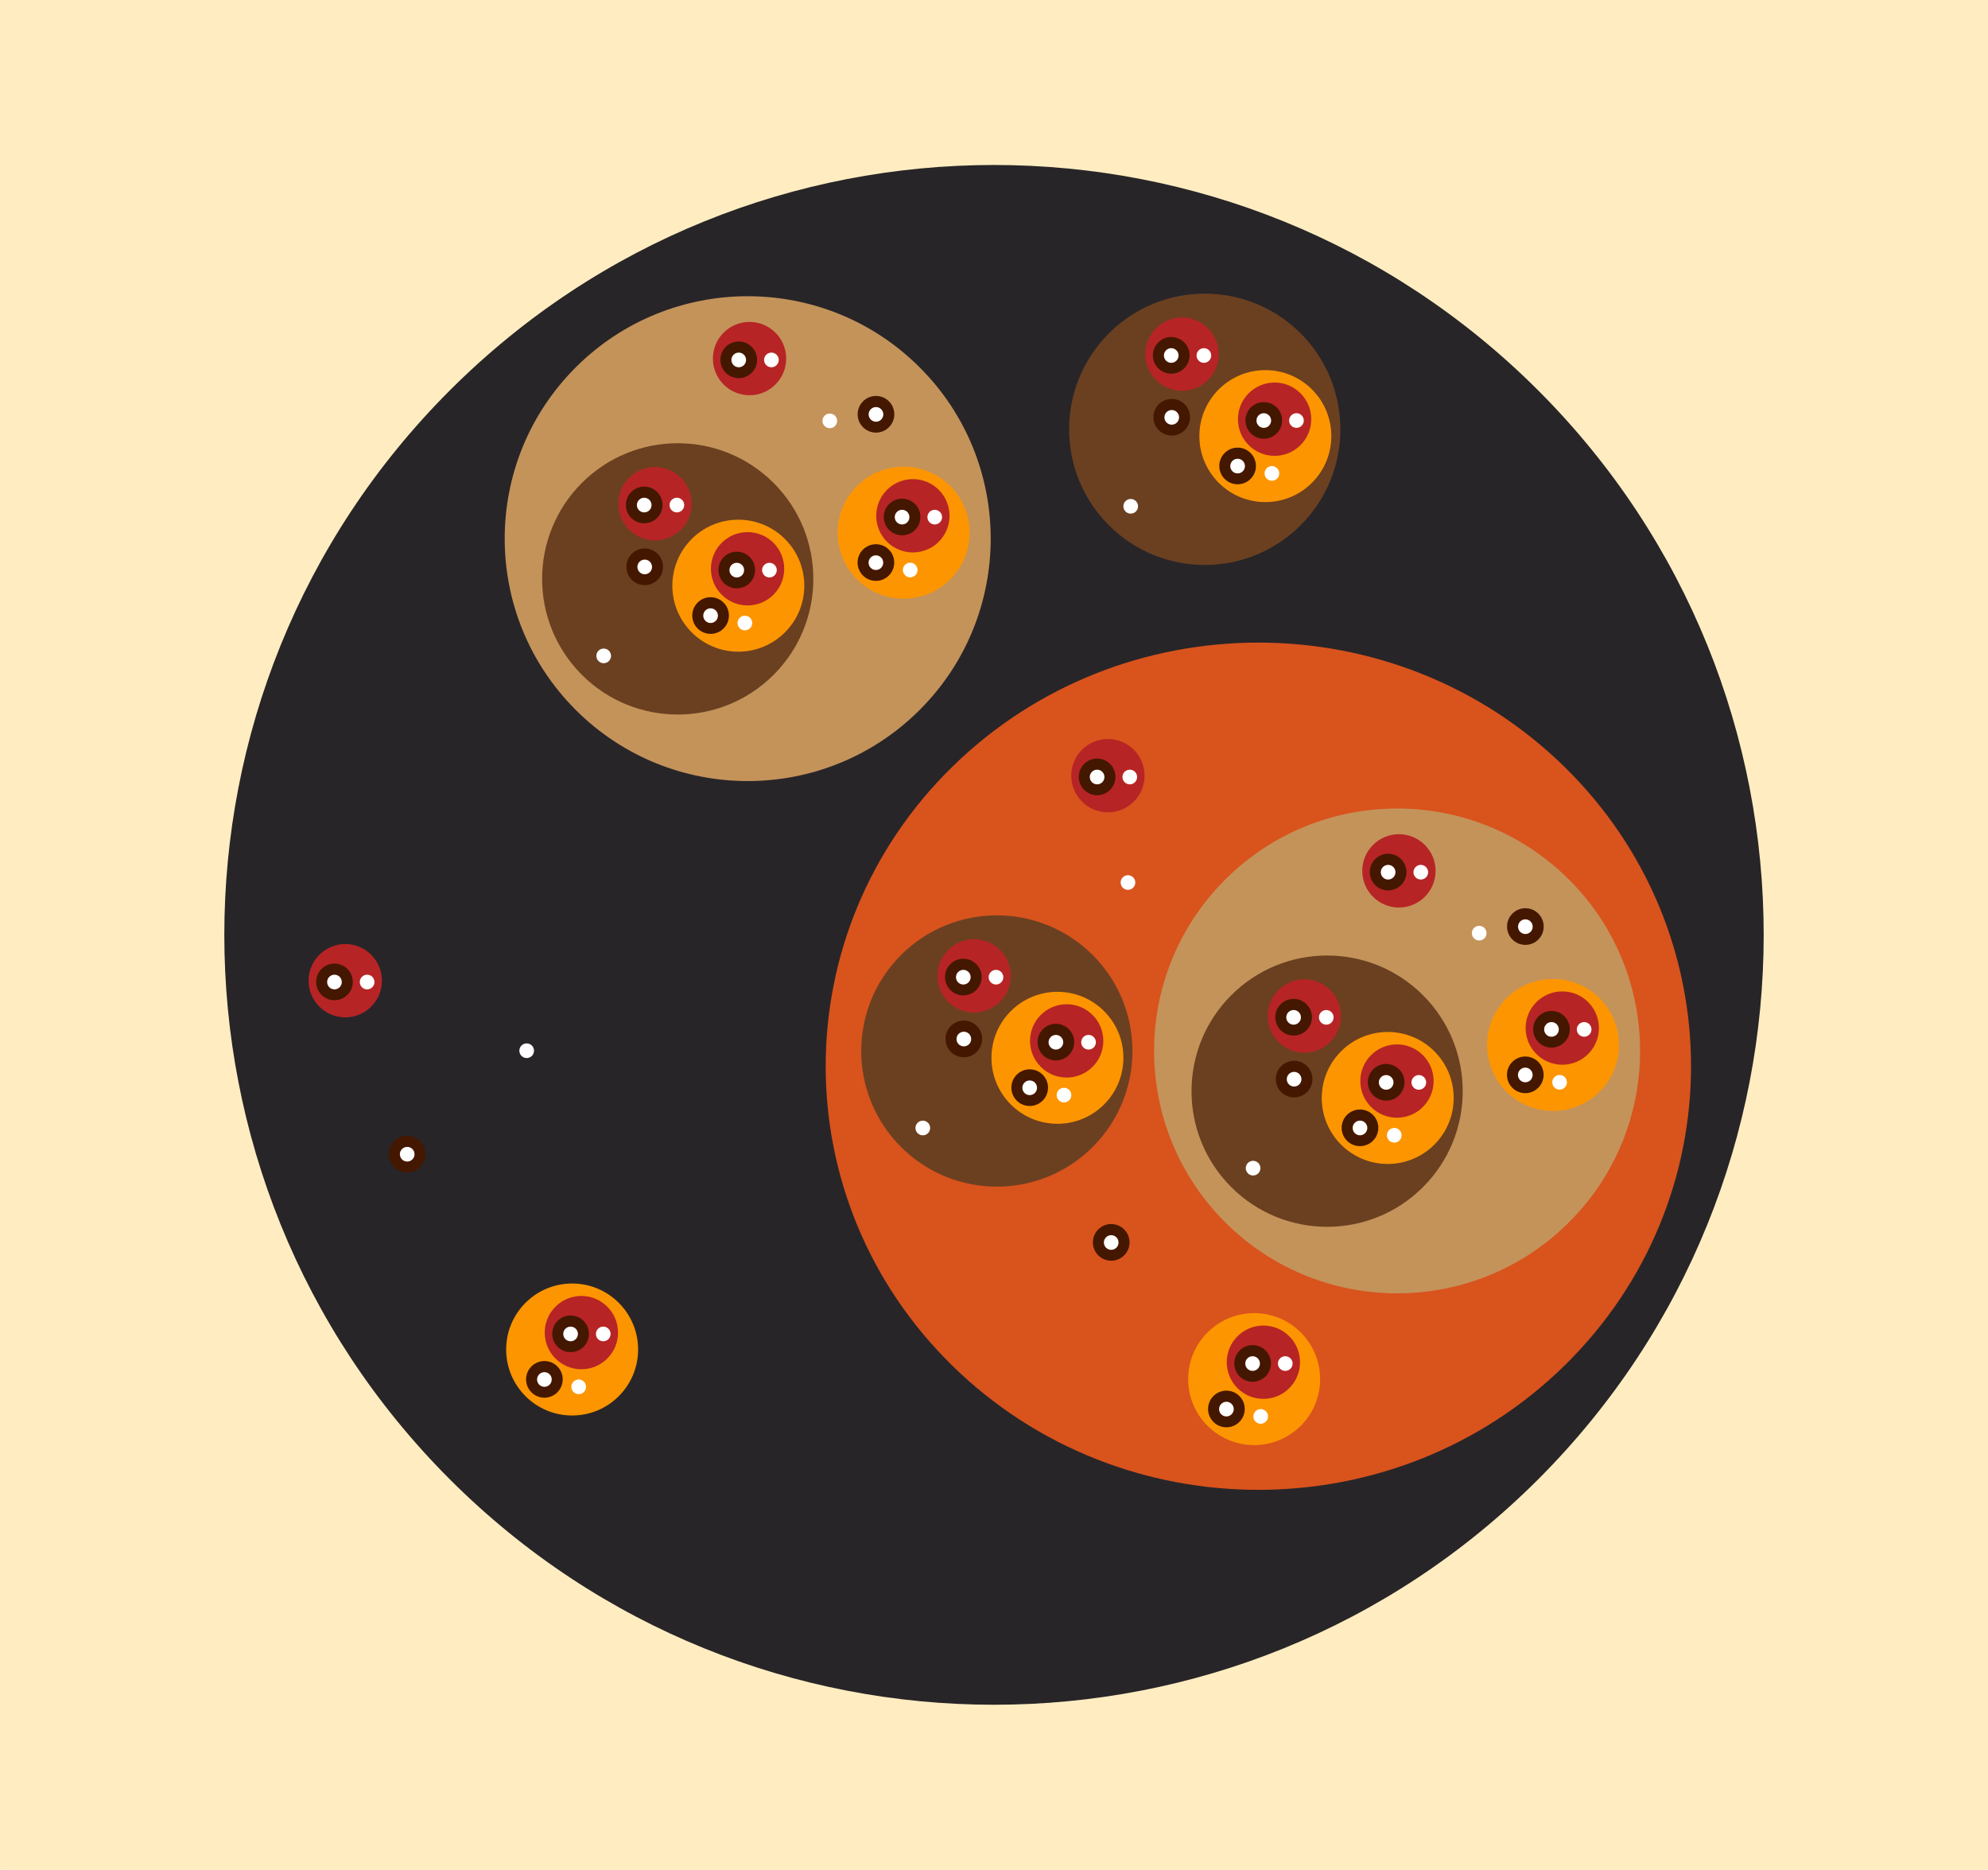<?xml version="1.0" encoding="UTF-8" standalone="no"?>
<!DOCTYPE svg PUBLIC "-//W3C//DTD SVG 1.1//EN" "http://www.w3.org/Graphics/SVG/1.1/DTD/svg11.dtd">
<svg xmlns="http://www.w3.org/2000/svg" version="1.1" xmlns:xl="http://www.w3.org/1999/xlink" xmlns:dc="http://purl.org/dc/elements/1.1/" viewBox="-2712 -2550 5424 5100" width="5424" height="5100">
  <defs/>
  <g id="Canvas_1" stroke="none" stroke-dasharray="none" fill="none" stroke-opacity="1" fill-opacity="1">
    <title>Canvas 1</title>
    <rect fill="#ffedc3" x="-2712" y="-2550" width="5424" height="5100"/>
    <g id="Canvas_1_Background">
      <title>Background</title>
      <g id="Graphic_436">
        <path d="M -2705 -2549.5 L 2705 -2549.5 C 2708.866 -2549.5 2712 -2546.366 2712 -2542.5 L 2712 2542.5 C 2712 2546.366 2708.866 2549.5 2705 2549.5 L -2705 2549.5 C -2708.866 2549.5 -2712 2546.366 -2712 2542.5 L -2712 -2542.5 C -2712 -2546.366 -2708.866 -2549.5 -2705 -2549.5 Z" fill="#ffedc1"/>
      </g>
    </g>
    <g id="Canvas_1_Layer_1">
      <title>Layer 1</title>
      <g id="Group_244">
        <title>7</title>
        <g id="Graphic_435">
          <title>7</title>
          <path d="M 1484.923 -1484.923 C 2305.027 -664.822 2305.027 664.822 1484.923 1484.923 C 664.822 2305.027 -664.822 2305.027 -1484.923 1484.923 C -2305.027 664.822 -2305.027 -664.822 -1484.923 -1484.923 C -664.822 -2305.027 664.822 -2305.027 1484.923 -1484.923" fill="#282528"/>
        </g>
        <g id="Group_291">
          <title>5</title>
          <g id="Graphic_338">
            <title>5</title>
            <path d="M -203.189 -1548.324 C 55.73 -1290.09 55.73 -871.41 -203.189 -613.176 C -462.106 -354.941 -881.894 -354.941 -1140.811 -613.176 C -1399.73 -871.41 -1399.73 -1290.09 -1140.811 -1548.324 C -881.894 -1806.559 -462.106 -1806.559 -203.189 -1548.324" fill="#c4935a"/>
          </g>
          <g id="Group_314">
            <title>4</title>
            <g id="Graphic_337">
              <title>4</title>
              <path d="M -601.267 -1232.629 C -456.773 -1088.135 -456.773 -853.865 -601.267 -709.371 C -745.761 -564.876 -980.032 -564.876 -1124.526 -709.371 C -1269.02 -853.865 -1269.02 -1088.135 -1124.526 -1232.629 C -980.032 -1377.124 -745.761 -1377.124 -601.267 -1232.629" fill="#6b4020"/>
            </g>
            <g id="Group_325">
              <title>3</title>
              <g id="Graphic_336">
                <title>3</title>
                <circle cx="-697.569" cy="-952.45" r="180" fill="#fd9500"/>
              </g>
              <g id="Group_330">
                <title>2</title>
                <g id="Graphic_335">
                  <title>2</title>
                  <circle cx="-672.347" cy="-998.561" r="100" fill="#b72425"/>
                </g>
                <g id="Group_332">
                  <title>1</title>
                  <g id="Graphic_334">
                    <title>1</title>
                    <circle cx="-701.797" cy="-995.228" r="50" fill="#441700"/>
                  </g>
                  <g id="Graphic_333">
                    <title>0</title>
                    <circle cx="-701.797" cy="-994.9" r="20" fill="white"/>
                  </g>
                </g>
                <g id="Graphic_331">
                  <title>0</title>
                  <circle cx="-612.68" cy="-994.9" r="20" fill="white"/>
                </g>
              </g>
              <g id="Group_327">
                <title>1</title>
                <g id="Graphic_329">
                  <title>1</title>
                  <circle cx="-773.241" cy="-871.006" r="50" fill="#441700"/>
                </g>
                <g id="Graphic_328">
                  <title>0</title>
                  <circle cx="-773.241" cy="-870.678" r="20" fill="white"/>
                </g>
              </g>
              <g id="Graphic_326">
                <title>0</title>
                <circle cx="-679.68" cy="-850.678" r="20" fill="white"/>
              </g>
            </g>
            <g id="Group_319">
              <title>2</title>
              <g id="Graphic_324">
                <title>2</title>
                <circle cx="-924.897" cy="-1176" r="100" fill="#b72425"/>
              </g>
              <g id="Group_321">
                <title>1</title>
                <g id="Graphic_323">
                  <title>1</title>
                  <circle cx="-954.347" cy="-1172.667" r="50" fill="#441700"/>
                </g>
                <g id="Graphic_322">
                  <title>0</title>
                  <circle cx="-954.347" cy="-1172.339" r="20" fill="white"/>
                </g>
              </g>
              <g id="Graphic_320">
                <title>0</title>
                <circle cx="-865.23" cy="-1172.339" r="20" fill="white"/>
              </g>
            </g>
            <g id="Group_316">
              <title>1</title>
              <g id="Graphic_318">
                <title>1</title>
                <circle cx="-952.957" cy="-1003.939" r="50" fill="#441700"/>
              </g>
              <g id="Graphic_317">
                <title>0</title>
                <circle cx="-952.957" cy="-1003.612" r="20" fill="white"/>
              </g>
            </g>
            <g id="Graphic_315">
              <title>0</title>
              <circle cx="-1064.897" cy="-761" r="20" fill="white"/>
            </g>
          </g>
          <g id="Group_302">
            <title>3</title>
            <g id="Graphic_313">
              <title>3</title>
              <circle cx="-246.552" cy="-1097" r="180" fill="#fd9500"/>
            </g>
            <g id="Group_307">
              <title>2</title>
              <g id="Graphic_312">
                <title>2</title>
                <circle cx="-221.329" cy="-1143.111" r="100" fill="#b72425"/>
              </g>
              <g id="Group_309">
                <title>1</title>
                <g id="Graphic_311">
                  <title>1</title>
                  <circle cx="-250.78" cy="-1139.778" r="50" fill="#441700"/>
                </g>
                <g id="Graphic_310">
                  <title>0</title>
                  <circle cx="-250.78" cy="-1139.45" r="20" fill="white"/>
                </g>
              </g>
              <g id="Graphic_308">
                <title>0</title>
                <circle cx="-161.663" cy="-1139.45" r="20" fill="white"/>
              </g>
            </g>
            <g id="Group_304">
              <title>1</title>
              <g id="Graphic_306">
                <title>1</title>
                <circle cx="-322.224" cy="-1015.556" r="50" fill="#441700"/>
              </g>
              <g id="Graphic_305">
                <title>0</title>
                <circle cx="-322.224" cy="-1015.228" r="20" fill="white"/>
              </g>
            </g>
            <g id="Graphic_303">
              <title>0</title>
              <circle cx="-228.663" cy="-995.228" r="20" fill="white"/>
            </g>
          </g>
          <g id="Group_296">
            <title>2</title>
            <g id="Graphic_301">
              <title>2</title>
              <circle cx="-667" cy="-1571.897" r="100" fill="#b72425"/>
            </g>
            <g id="Group_298">
              <title>1</title>
              <g id="Graphic_300">
                <title>1</title>
                <circle cx="-696.45" cy="-1568.563" r="50" fill="#441700"/>
              </g>
              <g id="Graphic_299">
                <title>0</title>
                <circle cx="-696.45" cy="-1568.235" r="20" fill="white"/>
              </g>
            </g>
            <g id="Graphic_297">
              <title>0</title>
              <circle cx="-607.333" cy="-1568.235" r="20" fill="white"/>
            </g>
          </g>
          <g id="Group_293">
            <title>1</title>
            <g id="Graphic_295">
              <title>1</title>
              <circle cx="-322" cy="-1420" r="50" fill="#441700"/>
            </g>
            <g id="Graphic_294">
              <title>0</title>
              <circle cx="-322" cy="-1419.672" r="20" fill="white"/>
            </g>
          </g>
          <g id="Graphic_292">
            <title>0</title>
            <circle cx="-448" cy="-1402" r="20" fill="white"/>
          </g>
        </g>
        <g id="Group_339">
          <title>6</title>
          <g id="Graphic_434">
            <title>6</title>
            <path d="M 1556.019 -458.781 C 2017.035 -7.531 2017.035 724.091 1556.019 1175.341 C 1095.005 1626.594 347.555 1626.594 -113.459 1175.341 C -574.475 724.091 -574.475 -7.531 -113.459 -458.781 C 347.555 -910.034 1095.005 -910.034 1556.019 -458.781" fill="#d9531d"/>
          </g>
          <g id="Group_386">
            <title>5</title>
            <g id="Graphic_433">
              <title>5</title>
              <path d="M 1568.591 -150.998 C 1827.51 107.236 1827.51 525.915 1568.591 784.149 C 1309.674 1042.385 889.886 1042.385 630.969 784.149 C 372.05 525.915 372.05 107.236 630.969 -150.998 C 889.886 -409.234 1309.674 -409.234 1568.591 -150.998" fill="#c4935a"/>
            </g>
            <g id="Group_409">
              <title>4</title>
              <g id="Graphic_432">
                <title>4</title>
                <path d="M 1170.513 164.696 C 1315.007 309.19 1315.007 543.461 1170.513 687.955 C 1026.019 832.449 791.748 832.449 647.254 687.955 C 502.76 543.461 502.76 309.19 647.254 164.696 C 791.748 20.202 1026.019 20.202 1170.513 164.696" fill="#6b4020"/>
              </g>
              <g id="Group_420">
                <title>3</title>
                <g id="Graphic_431">
                  <title>3</title>
                  <circle cx="1074.211" cy="444.875" r="180" fill="#fd9500"/>
                </g>
                <g id="Group_425">
                  <title>2</title>
                  <g id="Graphic_430">
                    <title>2</title>
                    <circle cx="1099.433" cy="398.764" r="100" fill="#b72425"/>
                  </g>
                  <g id="Group_427">
                    <title>1</title>
                    <g id="Graphic_429">
                      <title>1</title>
                      <circle cx="1069.983" cy="402.098" r="50" fill="#441700"/>
                    </g>
                    <g id="Graphic_428">
                      <title>0</title>
                      <circle cx="1069.983" cy="402.425" r="20" fill="white"/>
                    </g>
                  </g>
                  <g id="Graphic_426">
                    <title>0</title>
                    <circle cx="1159.1" cy="402.425" r="20" fill="white"/>
                  </g>
                </g>
                <g id="Group_422">
                  <title>1</title>
                  <g id="Graphic_424">
                    <title>1</title>
                    <circle cx="998.539" cy="526.32" r="50" fill="#441700"/>
                  </g>
                  <g id="Graphic_423">
                    <title>0</title>
                    <circle cx="998.539" cy="526.648" r="20" fill="white"/>
                  </g>
                </g>
                <g id="Graphic_421">
                  <title>0</title>
                  <circle cx="1092.1" cy="546.648" r="20" fill="white"/>
                </g>
              </g>
              <g id="Group_414">
                <title>2</title>
                <g id="Graphic_419">
                  <title>2</title>
                  <circle cx="846.883" cy="221.325" r="100" fill="#b72425"/>
                </g>
                <g id="Group_416">
                  <title>1</title>
                  <g id="Graphic_418">
                    <title>1</title>
                    <circle cx="817.433" cy="224.659" r="50" fill="#441700"/>
                  </g>
                  <g id="Graphic_417">
                    <title>0</title>
                    <circle cx="817.433" cy="224.987" r="20" fill="white"/>
                  </g>
                </g>
                <g id="Graphic_415">
                  <title>0</title>
                  <circle cx="906.55" cy="224.987" r="20" fill="white"/>
                </g>
              </g>
              <g id="Group_411">
                <title>1</title>
                <g id="Graphic_413">
                  <title>1</title>
                  <circle cx="818.823" cy="393.386" r="50" fill="#441700"/>
                </g>
                <g id="Graphic_412">
                  <title>0</title>
                  <circle cx="818.823" cy="393.714" r="20" fill="white"/>
                </g>
              </g>
              <g id="Graphic_410">
                <title>0</title>
                <circle cx="706.883" cy="636.325" r="20" fill="white"/>
              </g>
            </g>
            <g id="Group_397">
              <title>3</title>
              <g id="Graphic_408">
                <title>3</title>
                <circle cx="1525.228" cy="300.325" r="180" fill="#fd9500"/>
              </g>
              <g id="Group_402">
                <title>2</title>
                <g id="Graphic_407">
                  <title>2</title>
                  <circle cx="1550.45" cy="254.214" r="100" fill="#b72425"/>
                </g>
                <g id="Group_404">
                  <title>1</title>
                  <g id="Graphic_406">
                    <title>1</title>
                    <circle cx="1521.001" cy="257.548" r="50" fill="#441700"/>
                  </g>
                  <g id="Graphic_405">
                    <title>0</title>
                    <circle cx="1521.001" cy="257.875" r="20" fill="white"/>
                  </g>
                </g>
                <g id="Graphic_403">
                  <title>0</title>
                  <circle cx="1610.117" cy="257.875" r="20" fill="white"/>
                </g>
              </g>
              <g id="Group_399">
                <title>1</title>
                <g id="Graphic_401">
                  <title>1</title>
                  <circle cx="1449.556" cy="381.77" r="50" fill="#441700"/>
                </g>
                <g id="Graphic_400">
                  <title>0</title>
                  <circle cx="1449.556" cy="382.098" r="20" fill="white"/>
                </g>
              </g>
              <g id="Graphic_398">
                <title>0</title>
                <circle cx="1543.117" cy="402.098" r="20" fill="white"/>
              </g>
            </g>
            <g id="Group_391">
              <title>2</title>
              <g id="Graphic_396">
                <title>2</title>
                <circle cx="1104.78" cy="-174.571" r="100" fill="#b72425"/>
              </g>
              <g id="Group_393">
                <title>1</title>
                <g id="Graphic_395">
                  <title>1</title>
                  <circle cx="1075.33" cy="-171.238" r="50" fill="#441700"/>
                </g>
                <g id="Graphic_394">
                  <title>0</title>
                  <circle cx="1075.33" cy="-170.91" r="20" fill="white"/>
                </g>
              </g>
              <g id="Graphic_392">
                <title>0</title>
                <circle cx="1164.447" cy="-170.91" r="20" fill="white"/>
              </g>
            </g>
            <g id="Group_388">
              <title>1</title>
              <g id="Graphic_390">
                <title>1</title>
                <circle cx="1449.78" cy="-22.675" r="50" fill="#441700"/>
              </g>
              <g id="Graphic_389">
                <title>0</title>
                <circle cx="1449.78" cy="-22.347" r="20" fill="white"/>
              </g>
            </g>
            <g id="Graphic_387">
              <title>0</title>
              <circle cx="1323.78" cy="-4.675" r="20" fill="white"/>
            </g>
          </g>
          <g id="Group_362">
            <title>4</title>
            <g id="Graphic_385">
              <title>4</title>
              <path d="M 269.37 55.151 C 413.864 199.645 413.864 433.915 269.37 578.409 C 124.876 722.904 -109.395 722.904 -253.889 578.409 C -398.383 433.915 -398.383 199.645 -253.889 55.151 C -109.395 -89.344 124.876 -89.344 269.37 55.151" fill="#6b4020"/>
            </g>
            <g id="Group_373">
              <title>3</title>
              <g id="Graphic_384">
                <title>3</title>
                <circle cx="173.068" cy="335.33" r="180" fill="#fd9500"/>
              </g>
              <g id="Group_378">
                <title>2</title>
                <g id="Graphic_383">
                  <title>2</title>
                  <circle cx="198.291" cy="289.219" r="100" fill="#b72425"/>
                </g>
                <g id="Group_380">
                  <title>1</title>
                  <g id="Graphic_382">
                    <title>1</title>
                    <circle cx="168.841" cy="292.552" r="50" fill="#441700"/>
                  </g>
                  <g id="Graphic_381">
                    <title>0</title>
                    <circle cx="168.841" cy="292.88" r="20" fill="white"/>
                  </g>
                </g>
                <g id="Graphic_379">
                  <title>0</title>
                  <circle cx="257.957" cy="292.88" r="20" fill="white"/>
                </g>
              </g>
              <g id="Group_375">
                <title>1</title>
                <g id="Graphic_377">
                  <title>1</title>
                  <circle cx="97.396" cy="416.774" r="50" fill="#441700"/>
                </g>
                <g id="Graphic_376">
                  <title>0</title>
                  <circle cx="97.396" cy="417.102" r="20" fill="white"/>
                </g>
              </g>
              <g id="Graphic_374">
                <title>0</title>
                <circle cx="190.957" cy="437.102" r="20" fill="white"/>
              </g>
            </g>
            <g id="Group_367">
              <title>2</title>
              <g id="Graphic_372">
                <title>2</title>
                <circle cx="-54.259" cy="111.78" r="100" fill="#b72425"/>
              </g>
              <g id="Group_369">
                <title>1</title>
                <g id="Graphic_371">
                  <title>1</title>
                  <circle cx="-83.709" cy="115.113" r="50" fill="#441700"/>
                </g>
                <g id="Graphic_370">
                  <title>0</title>
                  <circle cx="-83.709" cy="115.441" r="20" fill="white"/>
                </g>
              </g>
              <g id="Graphic_368">
                <title>0</title>
                <circle cx="5.407" cy="115.441" r="20" fill="white"/>
              </g>
            </g>
            <g id="Group_364">
              <title>1</title>
              <g id="Graphic_366">
                <title>1</title>
                <circle cx="-82.32" cy="283.841" r="50" fill="#441700"/>
              </g>
              <g id="Graphic_365">
                <title>0</title>
                <circle cx="-82.32" cy="284.168" r="20" fill="white"/>
              </g>
            </g>
            <g id="Graphic_363">
              <title>0</title>
              <circle cx="-194.259" cy="526.78" r="20" fill="white"/>
            </g>
          </g>
          <g id="Group_350">
            <title>3</title>
            <g id="Graphic_361">
              <title>3</title>
              <circle cx="709.78" cy="1211.78" r="180" fill="#fd9500"/>
            </g>
            <g id="Group_355">
              <title>2</title>
              <g id="Graphic_360">
                <title>2</title>
                <circle cx="735.002" cy="1165.669" r="100" fill="#b72425"/>
              </g>
              <g id="Group_357">
                <title>1</title>
                <g id="Graphic_359">
                  <title>1</title>
                  <circle cx="705.552" cy="1169.002" r="50" fill="#441700"/>
                </g>
                <g id="Graphic_358">
                  <title>0</title>
                  <circle cx="705.552" cy="1169.33" r="20" fill="white"/>
                </g>
              </g>
              <g id="Graphic_356">
                <title>0</title>
                <circle cx="794.669" cy="1169.33" r="20" fill="white"/>
              </g>
            </g>
            <g id="Group_352">
              <title>1</title>
              <g id="Graphic_354">
                <title>1</title>
                <circle cx="634.108" cy="1293.224" r="50" fill="#441700"/>
              </g>
              <g id="Graphic_353">
                <title>0</title>
                <circle cx="634.108" cy="1293.552" r="20" fill="white"/>
              </g>
            </g>
            <g id="Graphic_351">
              <title>0</title>
              <circle cx="727.669" cy="1313.552" r="20" fill="white"/>
            </g>
          </g>
          <g id="Group_344">
            <title>2</title>
            <g id="Graphic_349">
              <title>2</title>
              <circle cx="310.78" cy="-434.22" r="100" fill="#b72425"/>
            </g>
            <g id="Group_346">
              <title>1</title>
              <g id="Graphic_348">
                <title>1</title>
                <circle cx="281.33" cy="-430.887" r="50" fill="#441700"/>
              </g>
              <g id="Graphic_347">
                <title>0</title>
                <circle cx="281.33" cy="-430.559" r="20" fill="white"/>
              </g>
            </g>
            <g id="Graphic_345">
              <title>0</title>
              <circle cx="370.447" cy="-430.559" r="20" fill="white"/>
            </g>
          </g>
          <g id="Group_341">
            <title>1</title>
            <g id="Graphic_343">
              <title>1</title>
              <circle cx="319.78" cy="838.78" r="50" fill="#441700"/>
            </g>
            <g id="Graphic_342">
              <title>0</title>
              <circle cx="319.78" cy="839.108" r="20" fill="white"/>
            </g>
          </g>
          <g id="Graphic_340">
            <title>0</title>
            <circle cx="365.494" cy="-142.791" r="20" fill="white"/>
          </g>
        </g>
        <g id="Group_267">
          <title>4</title>
          <g id="Graphic_290">
            <title>4</title>
            <path d="M 836.629 -1640.629 C 981.124 -1496.135 981.124 -1261.865 836.629 -1117.371 C 692.135 -972.876 457.865 -972.876 313.371 -1117.371 C 168.876 -1261.865 168.876 -1496.135 313.371 -1640.629 C 457.865 -1785.124 692.135 -1785.124 836.629 -1640.629" fill="#6b4020"/>
          </g>
          <g id="Group_278">
            <title>3</title>
            <g id="Graphic_289">
              <title>3</title>
              <circle cx="740.328" cy="-1360.45" r="180" fill="#fd9500"/>
            </g>
            <g id="Group_283">
              <title>2</title>
              <g id="Graphic_288">
                <title>2</title>
                <circle cx="765.55" cy="-1406.561" r="100" fill="#b72425"/>
              </g>
              <g id="Group_285">
                <title>1</title>
                <g id="Graphic_287">
                  <title>1</title>
                  <circle cx="736.1" cy="-1403.228" r="50" fill="#441700"/>
                </g>
                <g id="Graphic_286">
                  <title>0</title>
                  <circle cx="736.1" cy="-1402.9" r="20" fill="white"/>
                </g>
              </g>
              <g id="Graphic_284">
                <title>0</title>
                <circle cx="825.217" cy="-1402.9" r="20" fill="white"/>
              </g>
            </g>
            <g id="Group_280">
              <title>1</title>
              <g id="Graphic_282">
                <title>1</title>
                <circle cx="664.656" cy="-1279.006" r="50" fill="#441700"/>
              </g>
              <g id="Graphic_281">
                <title>0</title>
                <circle cx="664.656" cy="-1278.678" r="20" fill="white"/>
              </g>
            </g>
            <g id="Graphic_279">
              <title>0</title>
              <circle cx="758.217" cy="-1258.678" r="20" fill="white"/>
            </g>
          </g>
          <g id="Group_272">
            <title>2</title>
            <g id="Graphic_277">
              <title>2</title>
              <circle cx="513" cy="-1584" r="100" fill="#b72425"/>
            </g>
            <g id="Group_274">
              <title>1</title>
              <g id="Graphic_276">
                <title>1</title>
                <circle cx="483.55" cy="-1580.667" r="50" fill="#441700"/>
              </g>
              <g id="Graphic_275">
                <title>0</title>
                <circle cx="483.55" cy="-1580.339" r="20" fill="white"/>
              </g>
            </g>
            <g id="Graphic_273">
              <title>0</title>
              <circle cx="572.667" cy="-1580.339" r="20" fill="white"/>
            </g>
          </g>
          <g id="Group_269">
            <title>1</title>
            <g id="Graphic_271">
              <title>1</title>
              <circle cx="484.939" cy="-1411.939" r="50" fill="#441700"/>
            </g>
            <g id="Graphic_270">
              <title>0</title>
              <circle cx="484.939" cy="-1411.612" r="20" fill="white"/>
            </g>
          </g>
          <g id="Graphic_268">
            <title>0</title>
            <circle cx="373" cy="-1169" r="20" fill="white"/>
          </g>
        </g>
        <g id="Group_255">
          <title>3</title>
          <g id="Graphic_266">
            <title>3</title>
            <circle cx="-1151" cy="1131" r="180" fill="#fd9500"/>
          </g>
          <g id="Group_260">
            <title>2</title>
            <g id="Graphic_265">
              <title>2</title>
              <circle cx="-1125.778" cy="1084.889" r="100" fill="#b72425"/>
            </g>
            <g id="Group_262">
              <title>1</title>
              <g id="Graphic_264">
                <title>1</title>
                <circle cx="-1155.228" cy="1088.222" r="50" fill="#441700"/>
              </g>
              <g id="Graphic_263">
                <title>0</title>
                <circle cx="-1155.228" cy="1088.55" r="20" fill="white"/>
              </g>
            </g>
            <g id="Graphic_261">
              <title>0</title>
              <circle cx="-1066.111" cy="1088.55" r="20" fill="white"/>
            </g>
          </g>
          <g id="Group_257">
            <title>1</title>
            <g id="Graphic_259">
              <title>1</title>
              <circle cx="-1226.672" cy="1212.444" r="50" fill="#441700"/>
            </g>
            <g id="Graphic_258">
              <title>0</title>
              <circle cx="-1226.672" cy="1212.772" r="20" fill="white"/>
            </g>
          </g>
          <g id="Graphic_256">
            <title>0</title>
            <circle cx="-1133.111" cy="1232.772" r="20" fill="white"/>
          </g>
        </g>
        <g id="Group_249">
          <title>2</title>
          <g id="Graphic_254">
            <title>2</title>
            <circle cx="-1770" cy="125" r="100" fill="#b72425"/>
          </g>
          <g id="Group_251">
            <title>1</title>
            <g id="Graphic_253">
              <title>1</title>
              <circle cx="-1799.45" cy="128.333" r="50" fill="#441700"/>
            </g>
            <g id="Graphic_252">
              <title>0</title>
              <circle cx="-1799.45" cy="128.661" r="20" fill="white"/>
            </g>
          </g>
          <g id="Graphic_250">
            <title>0</title>
            <circle cx="-1710.333" cy="128.661" r="20" fill="white"/>
          </g>
        </g>
        <g id="Group_246">
          <title>1</title>
          <g id="Graphic_248">
            <title>1</title>
            <circle cx="-1601" cy="598" r="50" fill="#441700"/>
          </g>
          <g id="Graphic_247">
            <title>0</title>
            <circle cx="-1601" cy="598.328" r="20" fill="white"/>
          </g>
        </g>
        <g id="Graphic_245">
          <title>0</title>
          <circle cx="-1275" cy="316" r="20" fill="white"/>
        </g>
      </g>
    </g>
  </g>
</svg>
